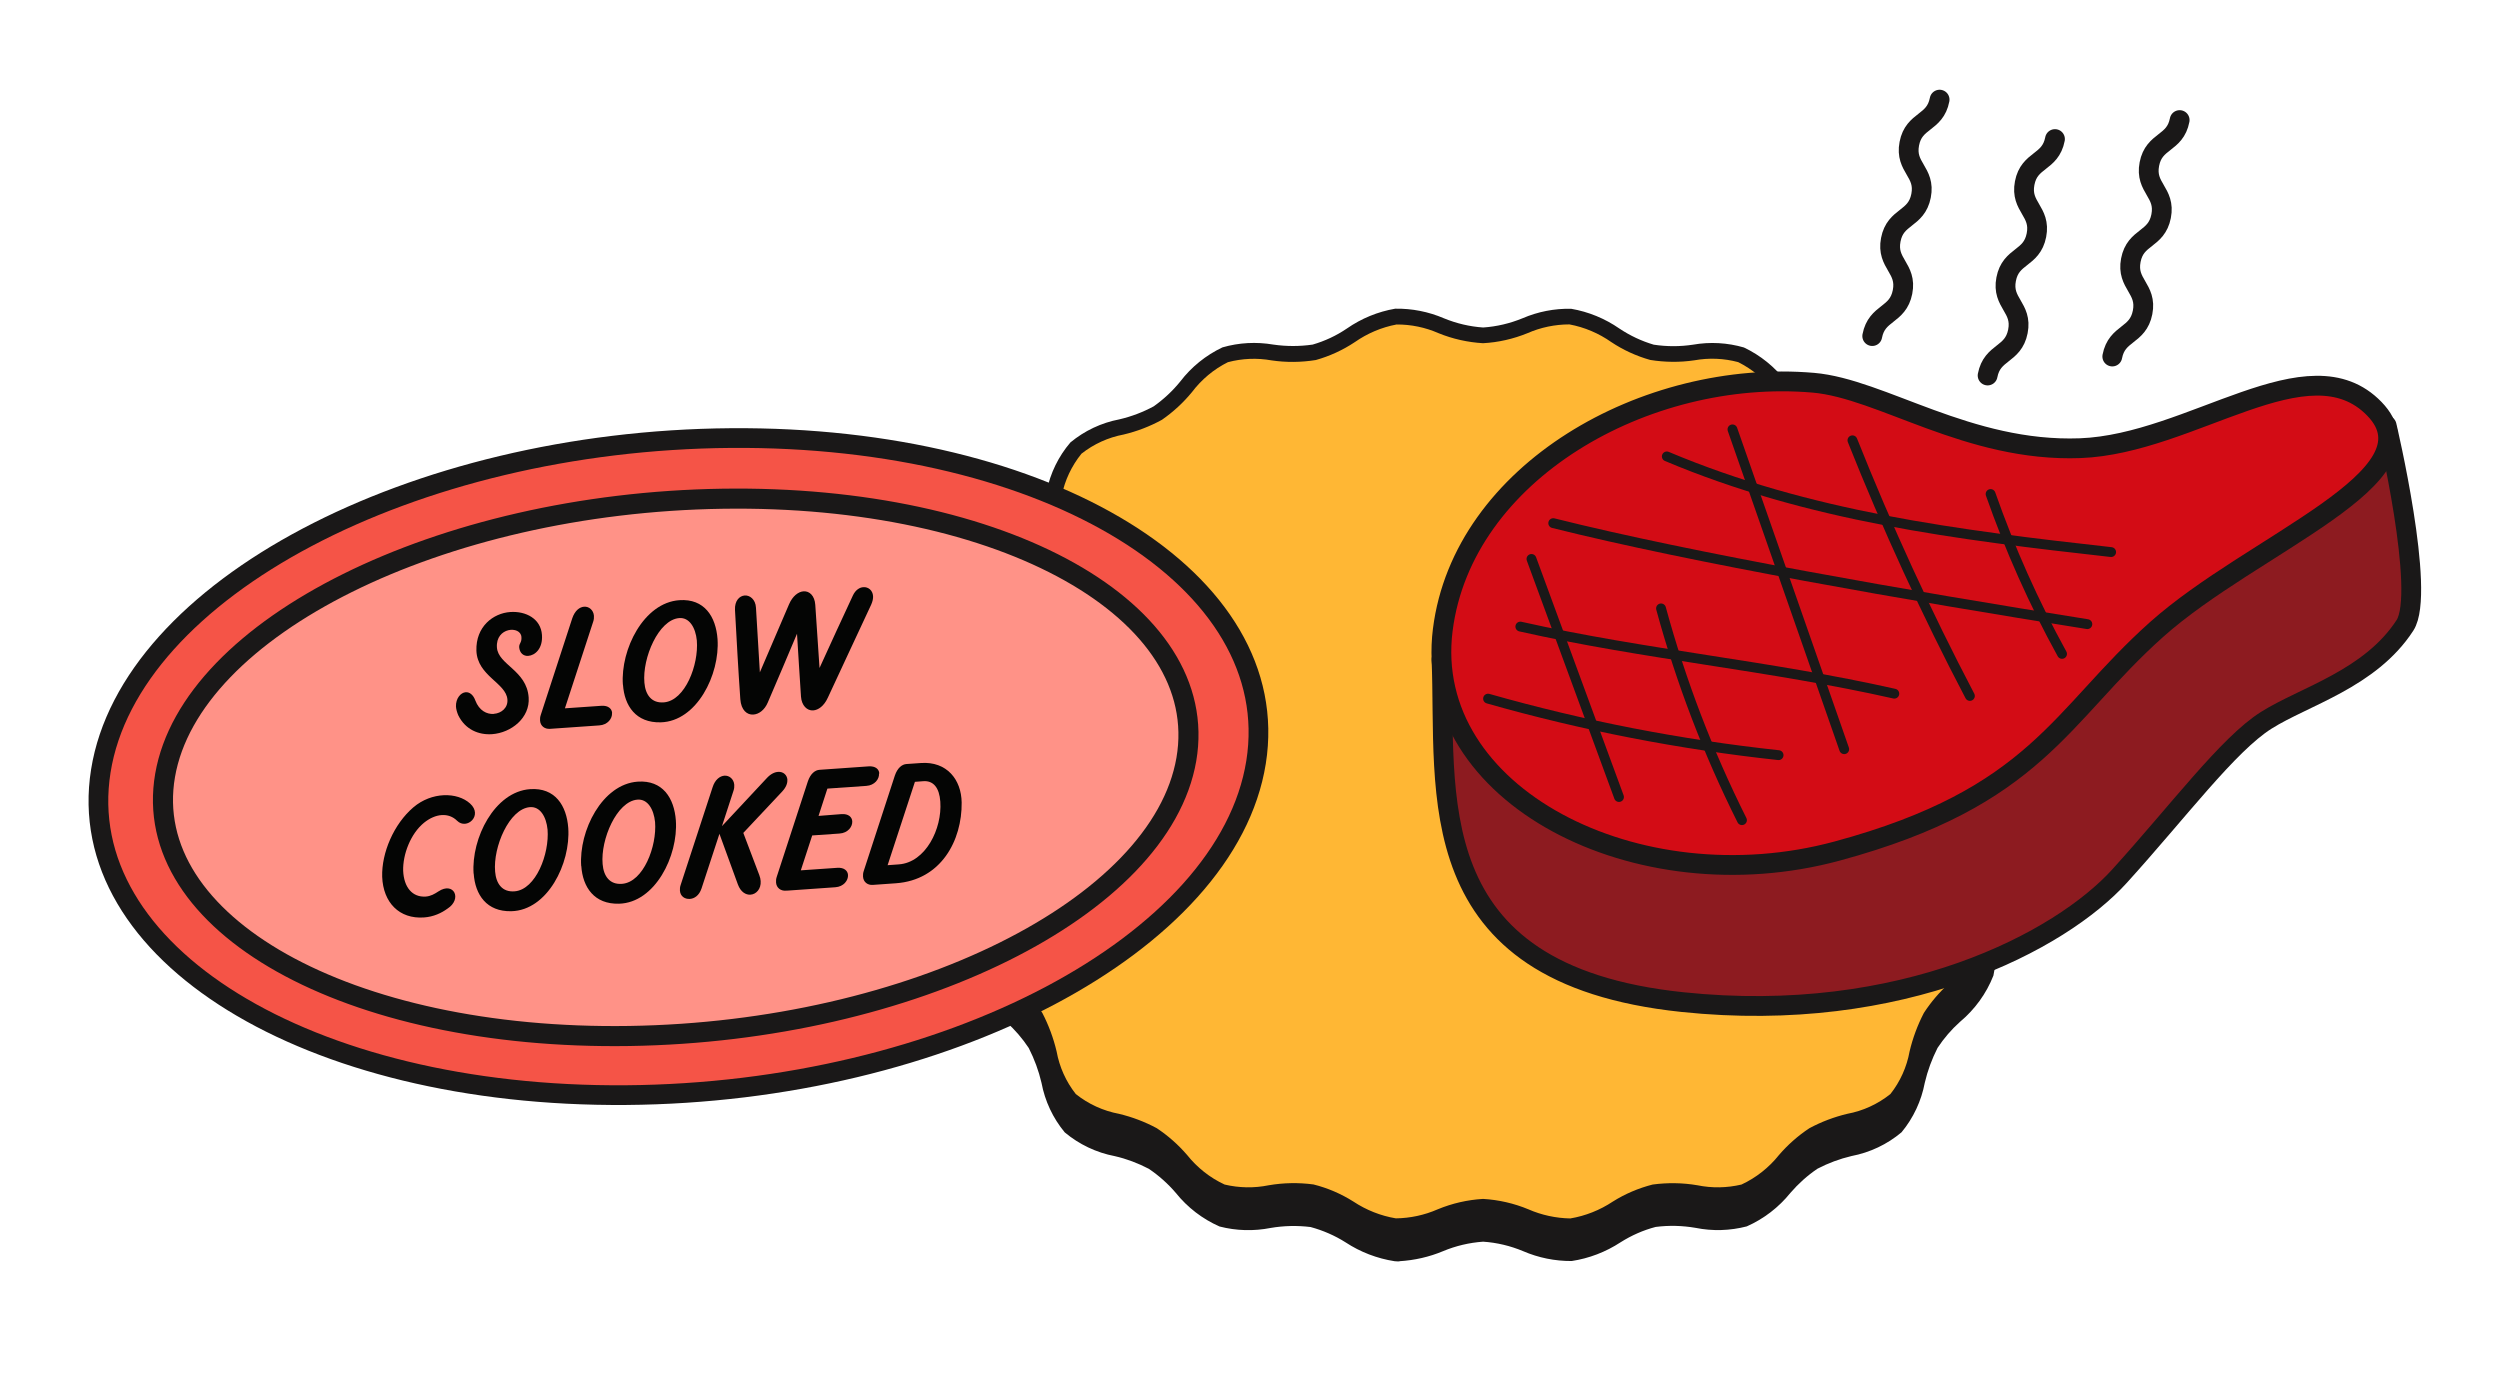 <svg viewBox="0 0 276.5 152.5" xmlns:xlink="http://www.w3.org/1999/xlink" xmlns="http://www.w3.org/2000/svg" data-name="Layer 1" id="Layer_1">
  <defs>
    <style>
      .cls-1, .cls-2, .cls-3, .cls-4, .cls-5 {
        fill: none;
      }

      .cls-2 {
        stroke-width: 1.09px;
      }

      .cls-2, .cls-3, .cls-4, .cls-5 {
        stroke: #1a1818;
        stroke-linecap: round;
        stroke-linejoin: round;
      }

      .cls-6 {
        fill: #040504;
      }

      .cls-7 {
        fill: #ffb734;
      }

      .cls-8 {
        fill: #1a1818;
      }

      .cls-9 {
        isolation: isolate;
      }

      .cls-10 {
        clip-path: url(#clippath-1);
      }

      .cls-3 {
        stroke-width: 2.19px;
      }

      .cls-4 {
        stroke-width: 2.22px;
      }

      .cls-5 {
        stroke-width: 2.18px;
      }

      .cls-11 {
        fill: #d30c15;
      }

      .cls-12 {
        fill: #8d1b20;
      }

      .cls-13 {
        fill: #f55447;
      }

      .cls-14 {
        fill: #ff9287;
      }

      .cls-15 {
        clip-path: url(#clippath);
      }
    </style>
    <clipPath id="clippath">
      <rect height="102.41" width="118.22" y="37.11" x="104.92" class="cls-1"></rect>
    </clipPath>
    <clipPath id="clippath-1">
      <rect transform="translate(119.09 263.91) rotate(-81)" height="108.06" width="107.64" y="8.2" x="160.23" class="cls-1"></rect>
    </clipPath>
  </defs>
  <g data-name="Group 5445" id="Group_5445">
    <g class="cls-15">
      <g data-name="Group 79" id="Group_79">
        <path d="M164.03,40.09c-3.25,0-6.55-2.37-9.65-2.08-3.24.31-6,3.28-9.03,3.95-3.18.69-6.96-.82-9.86.28-3.04,1.16-4.79,4.8-7.44,6.44-2.74,1.68-6.79,1.65-9.05,3.88-2.24,2.2-2.27,6.24-3.97,9-1.61,2.61-5.24,4.41-6.31,7.55-.98,2.86.73,6.53.25,9.85-.44,2.98-3.17,5.96-3.17,9.32s2.71,6.46,3.09,9.45c.44,3.39-1.36,7.06-.47,9.94,1,3.25,4.58,5.18,6.1,7.82,1.66,2.88,1.63,6.93,3.84,9.15,2.27,2.28,6.36,2.25,9.13,3.9,2.7,1.61,4.56,5.22,7.66,6.3,2.94,1.03,6.7-.59,9.95.03,3.06.58,5.92,3.49,9.2,3.76,3.13.25,6.44-2.16,9.72-2.16s6.59,2.41,9.72,2.16c3.28-.26,6.14-3.17,9.2-3.76,3.25-.62,7.01,1,9.96-.03,3.11-1.09,4.96-4.7,7.66-6.31,2.78-1.66,6.86-1.63,9.13-3.9,2.21-2.22,2.18-6.27,3.84-9.15,1.52-2.64,5.1-4.57,6.1-7.82.89-2.88-.9-6.54-.47-9.94.38-2.99,3.09-6.03,3.09-9.45s-2.74-6.35-3.17-9.32c-.48-3.32,1.22-7,.25-9.86-1.07-3.14-4.7-4.94-6.31-7.55-1.7-2.76-1.73-6.8-3.97-9-2.26-2.22-6.32-2.19-9.05-3.87-2.65-1.64-4.4-5.28-7.44-6.44-2.9-1.11-6.67.42-9.85-.28-3.03-.66-5.79-3.63-9.03-3.95-3.1-.3-6.4,2.08-9.65,2.08" class="cls-8" data-name="Path 252" id="Path_252"></path>
        <path d="M154.77,139.51c-.18,0-.35,0-.53-.02-1.93-.3-3.78-1.01-5.41-2.08-1.2-.76-2.51-1.33-3.88-1.7-1.47-.18-2.95-.15-4.41.1-1.88.37-3.81.32-5.66-.16-1.88-.83-3.54-2.1-4.83-3.71-.87-1.02-1.88-1.92-2.99-2.67-1.19-.62-2.45-1.1-3.76-1.4-2.04-.39-3.95-1.3-5.54-2.63-1.31-1.58-2.19-3.46-2.57-5.48-.31-1.34-.79-2.63-1.41-3.85-.7-1.06-1.54-2.03-2.48-2.88-1.64-1.37-2.91-3.13-3.7-5.12-.39-1.84-.35-3.75.11-5.58.32-1.48.43-3,.33-4.51-.27-1.32-.73-2.6-1.37-3.78-1-1.77-1.59-3.74-1.73-5.77.14-2.02.75-3.99,1.77-5.74.65-1.16,1.12-2.42,1.4-3.72.13-1.46.04-2.94-.24-4.38-.43-1.85-.42-3.78.03-5.63.83-1.92,2.13-3.6,3.79-4.89.99-.83,1.86-1.78,2.6-2.83.65-1.19,1.14-2.47,1.47-3.79.41-1.99,1.31-3.84,2.63-5.38,1.56-1.29,3.42-2.17,5.41-2.55,1.33-.31,2.6-.79,3.8-1.44,1.1-.78,2.09-1.7,2.94-2.75,1.23-1.61,2.83-2.9,4.66-3.77,1.83-.53,3.75-.63,5.63-.31,1.44.21,2.91.21,4.35,0,1.35-.39,2.63-.99,3.79-1.78,1.6-1.11,3.42-1.86,5.34-2.19,1.85-.03,3.68.33,5.38,1.05,1.39.57,2.85.92,4.35,1.02,1.49-.1,2.96-.44,4.35-1.02,1.7-.73,3.53-1.09,5.38-1.05,1.92.33,3.74,1.08,5.34,2.19,1.17.78,2.44,1.38,3.79,1.78,1.44.22,2.91.22,4.35,0,1.88-.33,3.8-.22,5.63.31,1.83.87,3.42,2.16,4.65,3.76.85,1.05,1.84,1.97,2.94,2.75,1.2.65,2.48,1.13,3.8,1.44,1.99.39,3.84,1.27,5.41,2.55,1.31,1.55,2.22,3.4,2.63,5.38.33,1.32.82,2.59,1.47,3.78.74,1.05,1.62,2,2.6,2.83,1.65,1.29,2.95,2.97,3.79,4.89.45,1.85.46,3.78.03,5.63-.28,1.44-.37,2.92-.24,4.38.28,1.3.76,2.56,1.4,3.72,1.02,1.75,1.63,3.71,1.77,5.74-.14,2.03-.73,4-1.73,5.78-.64,1.19-1.1,2.46-1.37,3.78-.1,1.51,0,3.03.33,4.51.46,1.83.5,3.74.11,5.58-.78,1.99-2.06,3.75-3.7,5.12-.95.85-1.78,1.82-2.48,2.88-.62,1.22-1.1,2.52-1.41,3.85-.38,2.01-1.26,3.9-2.57,5.48-1.59,1.34-3.5,2.24-5.54,2.63-1.31.31-2.57.78-3.76,1.4-1.11.75-2.11,1.65-2.99,2.67-1.29,1.6-2.95,2.88-4.83,3.71-1.85.48-3.79.54-5.67.16-1.46-.25-2.94-.29-4.41-.1-1.37.36-2.68.94-3.88,1.7-1.64,1.07-3.48,1.78-5.41,2.07-1.84.01-3.67-.36-5.36-1.09-1.41-.59-2.91-.95-4.43-1.05-1.53.11-3.02.46-4.43,1.05-1.53.64-3.16,1.01-4.82,1.11M164.03,135.59c1.72.1,3.42.49,5.01,1.15,1.46.64,3.04.98,4.63,1.01,1.68-.28,3.28-.92,4.7-1.86,1.36-.86,2.85-1.49,4.41-1.89,1.64-.22,3.31-.2,4.95.08,1.61.33,3.28.3,4.88-.08,1.61-.75,3.03-1.87,4.14-3.26.98-1.14,2.11-2.14,3.37-2.97,1.32-.71,2.73-1.24,4.18-1.59,1.75-.32,3.39-1.08,4.78-2.19,1.08-1.37,1.81-2.99,2.12-4.71.35-1.48.88-2.91,1.58-4.26.78-1.2,1.71-2.29,2.77-3.25,1.42-1.18,2.54-2.69,3.25-4.39.3-1.58.24-3.21-.16-4.77-.36-1.65-.48-3.34-.34-5.02.28-1.5.8-2.96,1.52-4.31.88-1.55,1.41-3.26,1.56-5.03-.16-1.75-.71-3.45-1.6-4.97-.73-1.32-1.26-2.75-1.56-4.23-.16-1.63-.08-3.28.24-4.89.38-1.58.39-3.23.04-4.81-.75-1.64-1.89-3.07-3.32-4.17-1.11-.93-2.08-2.01-2.91-3.2-.73-1.32-1.29-2.74-1.66-4.2-.34-1.7-1.09-3.29-2.18-4.63-1.36-1.07-2.96-1.8-4.66-2.12-1.48-.35-2.91-.9-4.24-1.63-1.25-.86-2.37-1.89-3.32-3.06-1.05-1.39-2.41-2.52-3.97-3.3-1.58-.42-3.23-.49-4.84-.2-1.62.24-3.27.22-4.89-.04-1.53-.43-2.99-1.1-4.31-1.98-1.38-.97-2.96-1.64-4.62-1.95-1.6,0-3.18.33-4.64.97-1.57.64-3.23,1.02-4.92,1.11-1.69-.1-3.35-.47-4.92-1.11-1.46-.64-3.04-.97-4.64-.96-1.66.31-3.23.98-4.62,1.95-1.32.88-2.78,1.55-4.31,1.98-1.62.26-3.27.28-4.89.04-1.61-.29-3.26-.22-4.84.2-1.56.78-2.92,1.92-3.97,3.31-.96,1.17-2.08,2.2-3.32,3.06-1.33.73-2.76,1.28-4.24,1.63-1.7.32-3.3,1.05-4.66,2.12-1.09,1.35-1.84,2.94-2.18,4.63-.37,1.47-.93,2.88-1.66,4.2-.82,1.19-1.8,2.27-2.9,3.2-1.43,1.1-2.57,2.53-3.32,4.17-.35,1.59-.33,3.23.04,4.81.32,1.61.4,3.26.24,4.89-.31,1.48-.83,2.91-1.56,4.23-.89,1.52-1.44,3.22-1.6,4.97.15,1.77.69,3.49,1.56,5.03.72,1.35,1.24,2.8,1.53,4.3.13,1.68.02,3.37-.34,5.02-.4,1.56-.46,3.19-.16,4.77.72,1.7,1.83,3.21,3.25,4.39,1.06.96,1.99,2.05,2.77,3.25.7,1.35,1.23,2.78,1.58,4.26.31,1.72,1.04,3.34,2.12,4.71,1.39,1.11,3.03,1.86,4.78,2.19,1.46.35,2.86.88,4.18,1.59,1.25.83,2.38,1.83,3.36,2.97,1.11,1.39,2.52,2.51,4.14,3.26,1.6.38,3.27.41,4.88.08,1.63-.28,3.3-.31,4.95-.09,1.56.39,3.05,1.03,4.41,1.89,1.42.94,3.02,1.58,4.7,1.86,1.6-.02,3.17-.37,4.63-1.01,1.59-.66,3.29-1.05,5.01-1.15" class="cls-8" data-name="Path 253" id="Path_253"></path>
      </g>
    </g>
    <path d="M164.03,37.1c-3.25,0-6.55-2.37-9.65-2.08-3.24.31-6,3.28-9.03,3.95-3.18.69-6.96-.82-9.86.28-3.04,1.16-4.79,4.8-7.44,6.44-2.74,1.68-6.79,1.65-9.05,3.88-2.24,2.2-2.27,6.24-3.97,9-1.61,2.61-5.24,4.41-6.31,7.55-.98,2.86.73,6.53.25,9.85-.44,2.98-3.17,5.96-3.17,9.32s2.71,6.46,3.09,9.45c.44,3.39-1.36,7.06-.47,9.94,1,3.25,4.58,5.18,6.1,7.82,1.66,2.88,1.63,6.93,3.84,9.15,2.27,2.28,6.36,2.25,9.13,3.9,2.7,1.61,4.56,5.22,7.66,6.3,2.94,1.03,6.7-.59,9.95.03,3.06.58,5.92,3.49,9.2,3.76,3.13.25,6.44-2.16,9.72-2.16s6.59,2.41,9.72,2.16c3.28-.26,6.14-3.17,9.2-3.76,3.25-.62,7.01,1,9.96-.03,3.11-1.09,4.96-4.7,7.66-6.31,2.78-1.66,6.86-1.63,9.13-3.9,2.21-2.22,2.18-6.27,3.84-9.15,1.52-2.64,5.1-4.57,6.1-7.82.89-2.88-.9-6.54-.47-9.94.38-2.99,3.09-6.03,3.09-9.45s-2.74-6.35-3.17-9.32c-.48-3.32,1.22-7,.25-9.86-1.07-3.14-4.7-4.94-6.31-7.55-1.7-2.76-1.73-6.8-3.97-9-2.26-2.22-6.32-2.19-9.05-3.87-2.65-1.64-4.4-5.28-7.44-6.44-2.9-1.11-6.67.42-9.85-.28-3.03-.66-5.79-3.63-9.03-3.95-3.1-.3-6.4,2.08-9.65,2.08" class="cls-7" data-name="Path 254" id="Path_254"></path>
    <path d="M154.77,136.53c-.18,0-.35,0-.53-.02-1.93-.3-3.78-1.01-5.41-2.08-1.2-.76-2.51-1.33-3.88-1.7-1.47-.18-2.95-.15-4.41.1-1.88.37-3.81.32-5.66-.16-1.88-.83-3.54-2.1-4.83-3.71-.87-1.02-1.88-1.92-2.99-2.67-1.19-.63-2.45-1.1-3.76-1.4-2.04-.39-3.95-1.3-5.54-2.63-1.31-1.58-2.19-3.46-2.57-5.48-.31-1.34-.79-2.63-1.41-3.85-.7-1.06-1.54-2.03-2.48-2.88-1.64-1.37-2.91-3.13-3.7-5.12-.39-1.84-.35-3.75.11-5.58.32-1.48.43-3,.33-4.51-.27-1.32-.73-2.59-1.37-3.77-1-1.77-1.59-3.75-1.73-5.78.14-2.02.75-3.99,1.77-5.74.65-1.16,1.12-2.42,1.4-3.72.13-1.46.04-2.94-.24-4.38-.43-1.85-.42-3.78.03-5.63.83-1.92,2.13-3.6,3.79-4.89.99-.83,1.86-1.78,2.6-2.83.65-1.19,1.15-2.47,1.47-3.79.41-1.99,1.31-3.84,2.63-5.38,1.56-1.29,3.42-2.17,5.41-2.55,1.33-.31,2.6-.79,3.8-1.44,1.1-.78,2.09-1.7,2.94-2.75,1.23-1.61,2.83-2.9,4.66-3.77,1.83-.53,3.75-.63,5.63-.31,1.44.21,2.91.21,4.35,0,1.35-.39,2.63-.99,3.79-1.78,1.6-1.11,3.42-1.86,5.34-2.19,1.85-.03,3.68.33,5.38,1.06,1.39.57,2.85.92,4.35,1.02,1.49-.1,2.96-.45,4.35-1.02,1.7-.73,3.53-1.09,5.38-1.05,1.92.33,3.74,1.08,5.34,2.19,1.17.78,2.44,1.38,3.79,1.78,1.44.22,2.91.22,4.35,0,1.88-.33,3.8-.22,5.63.31,1.83.87,3.42,2.16,4.65,3.76.85,1.05,1.84,1.97,2.94,2.75,1.2.65,2.48,1.13,3.8,1.44,1.99.39,3.84,1.27,5.41,2.55,1.31,1.55,2.22,3.4,2.63,5.38.33,1.32.82,2.59,1.47,3.78.74,1.05,1.62,2,2.6,2.83,1.65,1.29,2.95,2.97,3.79,4.89.45,1.85.46,3.78.03,5.63-.28,1.44-.37,2.92-.24,4.38.28,1.3.76,2.56,1.4,3.72,1.02,1.75,1.63,3.71,1.77,5.73-.14,2.03-.73,4-1.73,5.78-.64,1.19-1.1,2.46-1.37,3.78-.1,1.51,0,3.03.33,4.51.46,1.83.5,3.74.11,5.58-.79,1.99-2.06,3.74-3.69,5.11-.95.85-1.78,1.82-2.48,2.88-.62,1.22-1.1,2.52-1.41,3.85-.38,2.01-1.26,3.9-2.57,5.48-1.59,1.34-3.5,2.24-5.54,2.63-1.31.31-2.57.78-3.76,1.4-1.11.76-2.12,1.66-2.99,2.68-1.29,1.6-2.95,2.88-4.83,3.71-1.85.48-3.79.54-5.67.16-1.46-.25-2.94-.29-4.41-.1-1.37.36-2.68.94-3.88,1.7-1.63,1.07-3.48,1.78-5.41,2.08-1.84,0-3.67-.36-5.36-1.09-1.41-.59-2.91-.95-4.43-1.05-1.53.11-3.02.46-4.43,1.05-1.53.63-3.16,1.01-4.82,1.11M164.03,132.6c1.72.1,3.42.49,5.01,1.15,1.46.64,3.04.98,4.63,1.01,1.68-.28,3.28-.92,4.7-1.86,1.36-.86,2.85-1.49,4.41-1.89,1.64-.22,3.31-.2,4.95.08,1.61.33,3.28.3,4.88-.08,1.61-.75,3.03-1.87,4.14-3.26.98-1.14,2.11-2.14,3.37-2.97,1.32-.71,2.73-1.24,4.18-1.59,1.75-.32,3.39-1.08,4.78-2.19,1.08-1.37,1.81-2.99,2.12-4.71.35-1.48.88-2.91,1.58-4.26.78-1.2,1.71-2.29,2.77-3.25,1.42-1.18,2.54-2.69,3.25-4.39.3-1.58.24-3.21-.16-4.77-.36-1.65-.48-3.34-.34-5.02.28-1.5.8-2.96,1.52-4.31.88-1.55,1.41-3.26,1.56-5.03-.16-1.75-.71-3.45-1.6-4.97-.73-1.32-1.26-2.75-1.56-4.23-.16-1.63-.08-3.28.24-4.89.38-1.58.39-3.23.04-4.81-.75-1.64-1.89-3.07-3.32-4.17-1.11-.93-2.08-2.01-2.91-3.2-.73-1.32-1.29-2.74-1.66-4.2-.34-1.7-1.09-3.29-2.18-4.63-1.36-1.07-2.96-1.8-4.66-2.12-1.48-.35-2.91-.9-4.24-1.63-1.25-.86-2.37-1.89-3.32-3.06-1.05-1.39-2.41-2.52-3.97-3.3-1.58-.42-3.23-.49-4.84-.2-1.62.24-3.27.22-4.89-.04-1.53-.43-2.99-1.1-4.31-1.98-1.38-.97-2.96-1.64-4.62-1.95-1.6,0-3.18.33-4.64.97-1.57.64-3.23,1.02-4.92,1.11-1.69-.1-3.35-.47-4.92-1.11-1.46-.64-3.04-.97-4.64-.96-1.66.31-3.23.98-4.62,1.95-1.32.88-2.78,1.55-4.31,1.98-1.62.26-3.27.28-4.89.04-1.61-.29-3.26-.22-4.84.2-1.56.78-2.92,1.92-3.97,3.31-.96,1.17-2.08,2.2-3.32,3.06-1.33.73-2.76,1.28-4.24,1.63-1.7.32-3.3,1.05-4.66,2.12-1.09,1.35-1.84,2.94-2.18,4.63-.37,1.47-.93,2.88-1.66,4.2-.82,1.19-1.8,2.27-2.9,3.2-1.43,1.1-2.57,2.53-3.32,4.17-.35,1.58-.33,3.23.04,4.8.32,1.61.4,3.26.24,4.89-.31,1.48-.83,2.91-1.56,4.23-.89,1.52-1.44,3.22-1.6,4.97.15,1.77.69,3.49,1.56,5.03.72,1.35,1.24,2.8,1.53,4.3.13,1.68.02,3.37-.34,5.02-.4,1.56-.46,3.19-.16,4.77.72,1.7,1.83,3.21,3.25,4.39,1.06.96,1.99,2.05,2.77,3.25.7,1.35,1.23,2.78,1.58,4.26.31,1.72,1.04,3.34,2.12,4.71,1.39,1.11,3.03,1.86,4.78,2.19,1.46.35,2.86.88,4.18,1.59,1.25.83,2.38,1.83,3.36,2.97,1.11,1.39,2.52,2.51,4.14,3.26,1.6.38,3.27.41,4.88.08,1.63-.28,3.3-.31,4.95-.09,1.56.39,3.05,1.03,4.41,1.89,1.42.94,3.02,1.58,4.7,1.86,1.6-.02,3.17-.36,4.63-1,1.6-.66,3.29-1.05,5.01-1.15" class="cls-8" data-name="Path 255" id="Path_255"></path>
    <rect height="105.39" width="118.22" y="34.13" x="104.92" class="cls-1" data-name="Rectangle 73" id="Rectangle_73"></rect>
  </g>
  <g data-name="Group 5453" id="Group_5453">
    <g data-name="Group 5452" id="Group_5452">
      <g class="cls-10">
        <g data-name="Group 5451" id="Group_5451">
          <path d="M263.96,47.06s4.38,18.48,2.03,22.1c-3.84,5.93-11.16,7.86-15.35,10.51-4.2,2.65-9.7,10.04-16.21,17.22-6.5,7.18-24.01,16.5-48.37,13.94-29.44-3.09-26.03-23.23-26.63-37.89l104.53-25.87Z" class="cls-12" data-name="Path 4810" id="Path_4810"></path>
          <path d="M263.96,47.06s4.38,18.48,2.03,22.1c-3.84,5.93-11.16,7.86-15.35,10.51-4.2,2.65-9.7,10.04-16.21,17.22-6.5,7.18-24.01,16.5-48.37,13.94-29.44-3.09-26.03-23.23-26.63-37.89l104.53-25.87Z" class="cls-3" data-name="Path 4811" id="Path_4811"></path>
          <path d="M159.57,69.66c-2.29,18.29,21.51,30.45,43.61,24.47,22.1-5.98,24.63-14.94,35.32-24.49s31.4-16.89,24.11-24.42c-7.29-7.53-20.16,3.89-32.54,4.35-12.39.46-21.96-6.59-29.52-7.24-18.53-1.59-38.79,9.91-40.98,27.34" class="cls-11" data-name="Path 4812" id="Path_4812"></path>
          <path d="M159.57,69.66c-2.29,18.29,21.51,30.45,43.61,24.47,22.1-5.98,24.63-14.94,35.32-24.49s31.4-16.89,24.11-24.42c-7.29-7.53-20.16,3.89-32.54,4.35-12.39.46-21.96-6.59-29.52-7.24-18.53-1.59-38.79,9.91-40.98,27.34Z" class="cls-3" data-name="Path 4813" id="Path_4813"></path>
          <path d="M184.35,50.48c15.75,6.64,32.14,8.68,49.14,10.58" class="cls-2" data-name="Path 4814" id="Path_4814"></path>
          <path d="M171.79,57.86c15.44,3.87,39.28,8.02,59.07,11.17" class="cls-2" data-name="Path 4815" id="Path_4815"></path>
          <path d="M168.15,69.3c13.88,3.12,27.49,4.29,41.36,7.42" class="cls-2" data-name="Path 4816" id="Path_4816"></path>
          <path d="M164.58,77.27c10.51,2.99,21.26,5.08,32.13,6.25" class="cls-2" data-name="Path 4817" id="Path_4817"></path>
          <path d="M169.38,61.82c3.23,8.78,6.46,17.55,9.68,26.33" class="cls-2" data-name="Path 4818" id="Path_4818"></path>
          <path d="M183.71,67.29c2.2,8.08,5.2,15.93,8.95,23.42" class="cls-2" data-name="Path 4819" id="Path_4819"></path>
          <path d="M191.61,47.49l12.36,35.37" class="cls-2" data-name="Path 4820" id="Path_4820"></path>
          <path d="M204.88,48.7c3.84,9.64,8.17,19.08,12.99,28.27" class="cls-2" data-name="Path 4821" id="Path_4821"></path>
          <path d="M220.16,54.64c2.14,6.1,4.78,12.02,7.9,17.68" class="cls-2" data-name="Path 4822" id="Path_4822"></path>
          <path d="M241.07,13.28c-.51,2.66-2.84,2.21-3.35,4.87s1.82,3.1,1.3,5.76-2.84,2.21-3.35,4.87,1.82,3.11,1.3,5.77-2.84,2.21-3.35,4.88" class="cls-3" data-name="Path 4823" id="Path_4823"></path>
          <path d="M214.52,11.02c-.51,2.66-2.84,2.21-3.35,4.87s1.82,3.1,1.3,5.76-2.84,2.21-3.35,4.87,1.82,3.11,1.3,5.77-2.84,2.21-3.35,4.88" class="cls-3" data-name="Path 4824" id="Path_4824"></path>
          <path d="M227.28,15.38c-.51,2.66-2.84,2.21-3.35,4.87s1.82,3.1,1.3,5.76-2.84,2.21-3.35,4.87,1.82,3.11,1.3,5.77-2.84,2.21-3.35,4.88" class="cls-3" data-name="Path 4825" id="Path_4825"></path>
        </g>
      </g>
    </g>
  </g>
  <g data-name="Group 5454" id="Group_5454">
    <g data-name="Group 5450" id="Group_5450">
      <path d="M10.37,85.46c3.34-20.12,34.82-36.8,70.33-37.28,35.5-.48,61.58,15.44,58.24,35.55-3.34,20.11-34.82,36.8-70.33,37.28-35.5.48-61.58-15.43-58.24-35.55" class="cls-13" data-name="Path 3335" id="Path_3335"></path>
      <path d="M18.26,85.75c2.84-16.41,30.42-30.11,61.61-30.59,31.19-.48,54.17,12.42,51.34,28.83-2.84,16.41-30.42,30.11-61.61,30.59s-54.18-12.42-51.34-28.83" class="cls-14" data-name="Path 3337" id="Path_3337"></path>
      <g data-name="Group 642" id="Group_642">
        <path d="M11.15,85.27c3.2-20.07,34.4-36.55,69.68-36.82,35.29-.27,61.29,15.78,58.09,35.85-3.2,20.07-34.4,36.55-69.68,36.82S7.95,105.34,11.15,85.27Z" class="cls-5" data-name="Path 3336" id="Path_3336"></path>
        <path d="M18.26,85.75c2.84-16.41,30.42-30.11,61.61-30.59,31.19-.48,54.17,12.42,51.34,28.83-2.84,16.41-30.42,30.11-61.61,30.59s-54.18-12.42-51.34-28.83Z" class="cls-4" data-name="Path 3338" id="Path_3338"></path>
      </g>
    </g>
    <g class="cls-9" data-name="SLOW COOKED" id="SLOW_COOKED">
      <g class="cls-9">
        <path d="M54.62,78.95c.84-.06,1.57-.67,1.5-1.58-.13-1.84-3.32-2.59-3.43-5.4-.08-2.68,1.87-4.15,3.74-4.28,1.75-.12,3.39.76,3.51,2.53.11,1.52-.77,2.27-1.52,2.32-.51.04-.95-.3-1-.97-.01-.44.3-.48.25-1.12-.09-1.28-2.87-1.1-2.71,1.16.13,1.92,3.3,2.52,3.51,5.53.16,2.25-1.92,3.91-4.05,4.06-1.47.1-2.95-.5-3.73-2.08-.15-.34-.24-.69-.26-.98-.03-.88.51-1.54,1.08-1.58.38-.03.82.24,1.06.91.43,1.13,1.27,1.54,2.04,1.49Z" class="cls-6"></path>
        <path d="M67.69,78.87c.04.59-.47,1.3-1.41,1.36l-5.45.38c-.56.04-1.06-.29-1.1-.92-.01-.19,0-.39.08-.62l3.48-10.68c.29-.86.81-1.25,1.31-1.29.54-.04,1.04.37,1.09,1.01.01.21,0,.42-.09.67l-3.12,9.56,4.04-.28c.77-.05,1.15.34,1.18.79Z" class="cls-6"></path>
        <path d="M68.89,75.72c-.27-3.9,2.31-9.07,6.25-9.34,2.76-.19,4.04,1.81,4.22,4.31.27,3.91-2.29,9.1-6.29,9.2-2.73.07-4.01-1.81-4.17-4.17ZM77.07,70.84c-.14-1.43-.83-2.58-1.96-2.48-2.27.19-4.08,4.4-3.84,7.14.11,1.33.78,2.3,2.17,2.18,2.34-.2,3.85-4.15,3.63-6.84Z" class="cls-6"></path>
        <path d="M96.56,65.92c.02.28-.05.6-.21.96-1.57,3.39-3.25,6.94-4.79,10.28-.43.94-1.06,1.37-1.62,1.41-.68.05-1.28-.54-1.35-1.52-.16-2.27-.29-4.65-.44-6.96-1.07,2.53-2.14,5.08-3.24,7.62-.35.82-.98,1.28-1.59,1.32-.7.05-1.35-.49-1.44-1.69-.23-3.25-.41-6.61-.59-9.88-.05-1.01.49-1.56,1.08-1.6.54-.04,1.19.41,1.24,1.35l.43,7.15c1.07-2.5,2.16-5.05,3.23-7.53.39-.91,1.03-1.39,1.6-1.43.65-.05,1.23.48,1.3,1.49.16,2.31.31,4.67.47,6.99,1.22-2.68,2.47-5.41,3.69-8.02.29-.62.75-.9,1.16-.92.54-.04,1.03.35,1.07.98Z" class="cls-6"></path>
      </g>
      <g class="cls-9">
        <path d="M49.51,100.48c-.67.5-1.57.92-2.62.99-2.73.19-4.51-1.65-4.62-4.49-.08-2.66,1.29-5.85,3.45-7.69,2.02-1.72,4.85-1.71,6.27-.42,1.46,1.32-.37,2.96-1.43,1.91-.94-.94-2.39-.82-3.67.22-1.48,1.21-2.35,3.5-2.3,5.31.08,1.82,1.01,2.95,2.5,2.85.54-.04.96-.28,1.4-.57,1.7-1.12,2.66.82,1.01,1.9Z" class="cls-6"></path>
        <path d="M52.38,96.62c-.27-3.9,2.31-9.06,6.25-9.34,2.76-.19,4.04,1.81,4.22,4.3.27,3.91-2.29,9.1-6.29,9.2-2.73.07-4.01-1.81-4.17-4.17ZM60.56,91.75c-.14-1.43-.83-2.58-1.96-2.48-2.27.19-4.08,4.39-3.84,7.13.11,1.33.78,2.3,2.17,2.18,2.34-.2,3.85-4.15,3.63-6.84Z" class="cls-6"></path>
        <path d="M64.28,95.79c-.27-3.9,2.31-9.06,6.25-9.34,2.76-.19,4.04,1.81,4.22,4.3.27,3.91-2.3,9.1-6.29,9.2-2.73.07-4.01-1.81-4.17-4.17ZM72.45,90.92c-.14-1.43-.83-2.58-1.96-2.48-2.27.19-4.08,4.39-3.84,7.13.11,1.33.78,2.3,2.17,2.18,2.34-.2,3.85-4.15,3.63-6.84Z" class="cls-6"></path>
        <path d="M87.08,86.24c.03.37-.13.83-.56,1.29l-4.31,4.59,1.77,4.67c.09.24.14.45.15.66.06.87-.5,1.46-1.12,1.5-.52.04-1.09-.29-1.4-1.13l-2.04-5.6-1.98,6.04c-.26.79-.8,1.13-1.29,1.16-.56.04-1.06-.29-1.1-.92-.01-.19,0-.39.08-.62l3.53-10.8c.27-.86.81-1.25,1.31-1.29.54-.04,1.04.37,1.09,1.01.01.21,0,.42-.09.67l-1.27,3.9,4.93-5.28c.44-.49.9-.7,1.28-.72.56-.04.99.33,1.03.88Z" class="cls-6"></path>
        <path d="M97.22,85.56c.04.59-.47,1.3-1.41,1.36l-4.3.3-.98,3.02,2.55-.2c.77-.05,1.15.34,1.18.79.04.59-.47,1.3-1.41,1.36l-3.02.21-1.26,3.86,4.04-.28c.77-.05,1.15.34,1.18.79.04.59-.47,1.3-1.41,1.36l-5.26.37h-.1s-.05.01-.09.01c-.56.04-1.06-.29-1.1-.92-.01-.19,0-.39.08-.62l3.44-10.55c.29-.85.79-1.25,1.3-1.28l5.42-.38c.77-.05,1.15.32,1.18.78Z" class="cls-6"></path>
        <path d="M106.36,88.75c.05,4.21-2.28,8.59-7.28,8.94l-2.55.18c-.56.04-1.04-.3-1.08-.92-.01-.19,0-.39.08-.62l3.44-10.55c.29-.85.79-1.25,1.3-1.28l1.59-.11c2.85-.2,4.47,1.83,4.5,4.37ZM104,88.67c-.11-1.57-.78-2.35-1.88-2.27l-.93.07-3.02,9.22,1.24-.09c2.97-.21,4.8-3.95,4.59-6.92Z" class="cls-6"></path>
      </g>
    </g>
  </g>
</svg>